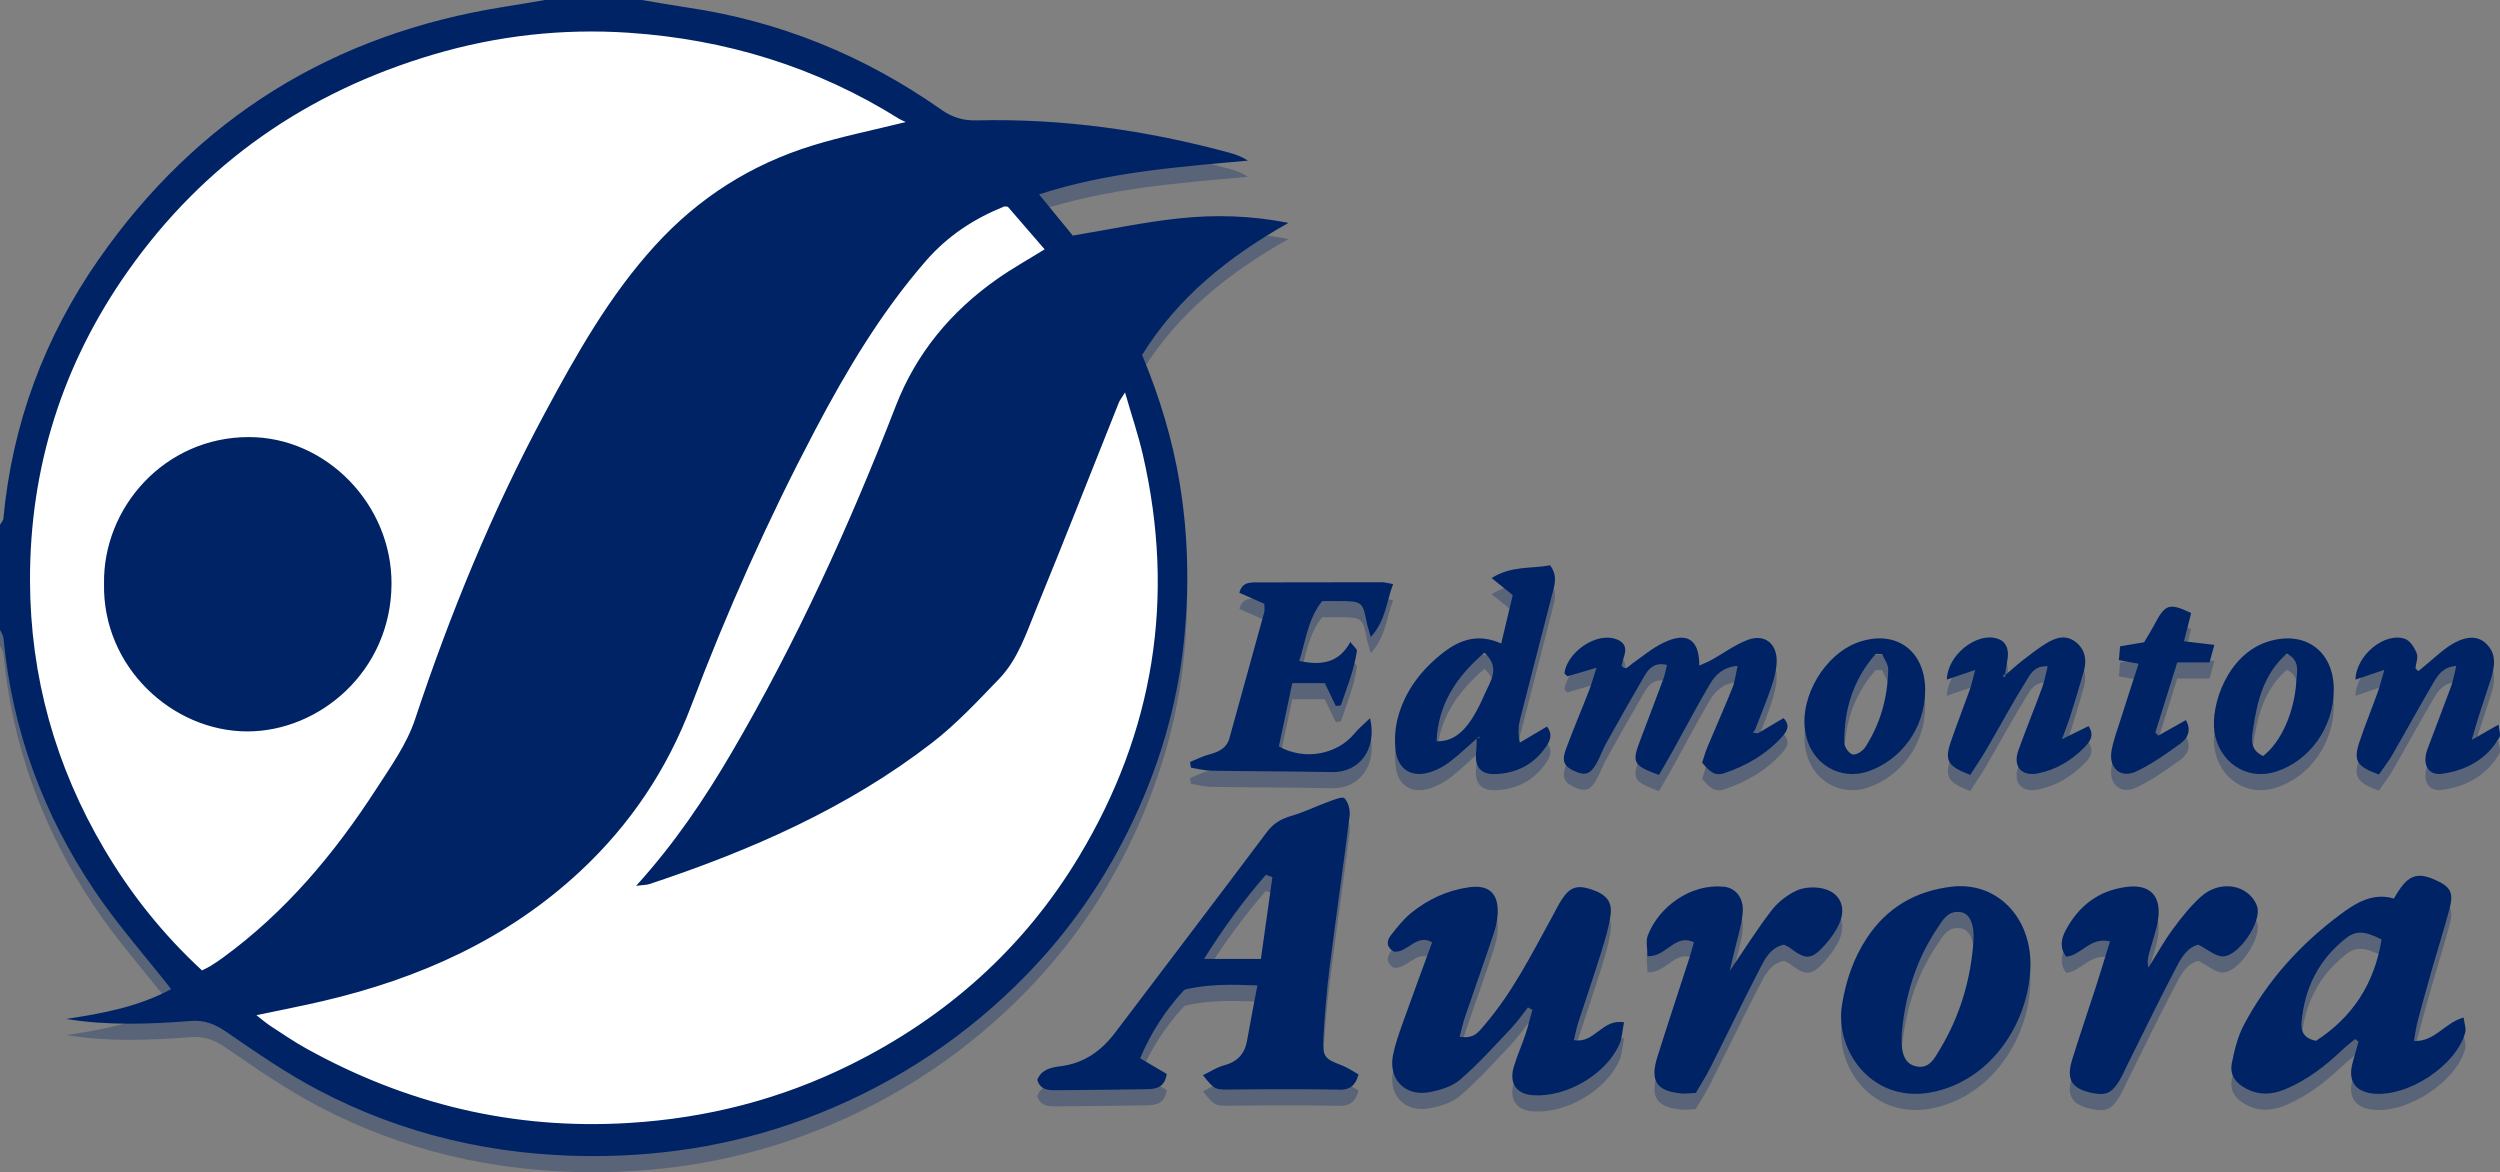 <?xml version="1.0" encoding="utf-8"?>
<!-- Generator: Adobe Illustrator 16.0.0, SVG Export Plug-In . SVG Version: 6.00 Build 0)  -->
<!DOCTYPE svg PUBLIC "-//W3C//DTD SVG 1.1//EN" "http://www.w3.org/Graphics/SVG/1.1/DTD/svg11.dtd">
<svg version="1.1" xmlns="http://www.w3.org/2000/svg" xmlns:xlink="http://www.w3.org/1999/xlink" x="0px" y="0px"
	 width="464.604px" height="217.852px" viewBox="0 0 464.604 217.852" enable-background="new 0 0 464.604 217.852"
	 xml:space="preserve">
<rect x="0" y="0" width="464.604" height="217.852" fill="#808080" stroke="none"/>
<g id="Layer_1" opacity="0.3">
	<g>
		<path fill="#002366" d="M448.602,196.458c0.264-1.404,0.414-2.6,0.719-3.755c0.859-3.246,1.76-6.479,2.684-9.708
			c1.061-3.708,2.236-7.385,3.225-11.112c0.795-2.995,0.189-4.071-2.572-5.317c-3.623-1.635-5.303-0.937-7.771,3.427
			c-3.947-1.163-7.09,0.8-10.15,3.099c-7.385,5.543-13.449,12.259-17.758,20.435c-1.133,2.15-1.727,4.647-2.209,7.058
			c-0.441,2.197,0.75,3.765,2.764,4.787c2.289,1.162,4.535,1.085,6.854,0.172c4.254-1.678,7.76-4.438,11.039-7.541
			c0.717-0.679,1.512-1.277,2.27-1.912c0.205,0.17,0.408,0.341,0.613,0.512c-0.357,1.271-0.709,2.544-1.072,3.815
			c-0.953,3.327,0.35,5.398,3.652,5.804c6.457,0.794,15.602-5.163,17.256-11.342c0.209-0.782-0.174-1.723-0.307-2.771
			C454.266,193.07,452.538,196.632,448.602,196.458z M430.411,196.422c-2.236-0.432-2.83-1.737-2.693-3.368
			c0.531-6.37,3.176-11.698,8.232-15.667c1.936-1.519,3.49-1.372,6.646,0.201C441.254,185.892,437.124,192.099,430.411,196.422z"/>
		<path fill="#002366" d="M347.114,146.375c6.18-2.102,10.631-8.03,10.662-15.068c0.035-7.453-5.531-11.424-12.504-8.922
			c-6.092,2.188-10.762,9.959-9.814,16.389C336.395,145.146,342.129,148.071,347.114,146.375z M348.598,124.52
			c0.395,0.009,0.789,0.018,1.184,0.026c0.395,0.961,1.145,1.929,1.127,2.882c-0.096,5.184-1.441,10.066-4.273,14.44
			c-0.455,0.703-1.635,1.474-2.309,1.343c-0.662-0.128-1.563-1.362-1.574-2.122C342.657,134.818,344.45,129.204,348.598,124.52z"/>
		<path fill="#002366" d="M372.627,128.475c-0.01-0.015-0.021-0.03-0.031-0.045c-0.006,0.029-0.01,0.054-0.014,0.084
			C372.598,128.5,372.612,128.488,372.627,128.475z"/>
		<path fill="#002366" d="M464.34,137.66c-1.746,0.995-2.988,1.702-4.994,2.844c0.602-2.024,0.955-3.292,1.357-4.545
			c0.719-2.251,1.48-4.489,2.199-6.74c0.791-2.478,1.127-4.954-1.152-6.853c-1.754-1.461-4.307-1.006-7.207,1.12
			c-1.105,0.811-2.121,1.744-3.176,2.623c-0.643,0.533-1.279,1.069-1.92,1.604c-0.193-0.153-0.387-0.306-0.582-0.458
			c0.115-0.953,0.566-2.033,0.264-2.826c-0.396-1.043-1.209-2.346-2.15-2.689c-3.693-1.35-9.104,2.942-9.238,7.567
			c1.664-0.565,3.174-1.08,5.371-1.827c-0.535,1.831-0.813,2.997-1.215,4.118c-1.102,3.053-2.326,6.061-3.367,9.133
			c-1.229,3.621-0.635,4.67,3.566,6.207c0.818-1.194,1.793-2.437,2.574-3.791c2.557-4.423,4.99-8.917,7.588-13.316
			c0.816-1.383,1.758-2.885,4.223-3.083c-0.385,1.548-0.574,2.751-0.984,3.874c-1.416,3.87-2.934,7.701-4.361,11.566
			c-1.057,2.861,0.086,4.983,2.727,4.608c4.479-0.637,8.287-2.682,10.631-6.764C464.784,139.524,464.422,138.644,464.34,137.66z"/>
		<path fill="#002366" d="M311.12,142.107c2.223-4.007,4.336-8.08,6.68-12.016c0.982-1.652,2.383-3.104,5.123-3.351
			c-0.361,1.575-0.496,2.907-0.973,4.102c-1.48,3.692-3.107,7.325-4.641,10.997c-0.414,0.994-0.695,2.042-0.979,2.893
			c1.242,1.508,2.297,2.567,4.047,1.981c4.207-1.408,7.955-3.577,10.92-6.92c0.801-0.904,1.455-2.048,0.146-3.333
			c-1.654,0.979-3.221,1.904-4.785,2.831c-0.307-0.045-0.611-0.092-0.918-0.138c0.139-0.171,0.277-0.344,0.416-0.515
			c1.021-2.652,2.123-5.278,3.033-7.968c0.512-1.51,0.951-3.121,0.994-4.698c0.088-3.361-2.234-5.226-5.338-4.071
			c-2.389,0.889-4.51,2.49-6.77,3.738c-0.729,0.402-1.514,0.703-2.275,1.045c0.006-4.854-2.262-6.378-6.693-4.223
			c-2.078,1.009-3.9,2.55-5.807,3.894c-0.646,0.455-1.168,1.341-1.955,0.362c-0.001,0.001-0.005,0.013-0.009,0.023
			c-0.002,0.006-0.004,0.011-0.007,0.02c-0.029-0.052-0.059-0.104-0.084-0.157c0.035,0.048,0.066,0.072,0.1,0.113v0
			c0.006-0.02,0.014-0.041,0.02-0.061c0.16-0.602,0.295-1.211,0.486-1.803c0.621-1.923-0.4-2.851-2.066-3.235
			c-3.592-0.827-8.516,2.706-9.047,6.452c-0.02,0.149,0.309,0.348,0.561,0.612c1.551-0.456,3.141-0.923,5.396-1.586
			c-0.607,1.873-0.955,3.142-1.43,4.361c-1.398,3.598-2.92,7.15-4.252,10.773c-0.838,2.28-0.342,3.226,1.725,4.133
			c1.863,0.82,2.822,0.51,3.955-1.478c0.676-1.188,1.107-2.514,1.773-3.708c2.359-4.23,4.738-8.448,7.18-12.631
			c0.83-1.422,1.965-2.513,4.146-1.97c-0.232,0.923-0.359,1.748-0.643,2.513c-1.428,3.854-2.889,7.696-4.352,11.537
			c-1.557,4.086-1.301,4.637,3.504,6.394C309.209,145.443,310.188,143.788,311.12,142.107z"/>
		<path fill="#002366" d="M362.674,167.786c-6.639,0.791-12.008,3.862-15.748,9.558c-2.504,3.813-3.9,7.962-4.619,12.478
			c-1.355,8.525,5.816,18.681,17.33,16.031c11.018-2.536,17.576-13.468,17.705-23.545
			C377.407,173.277,370.961,166.798,362.674,167.786z M366.747,177.922c-0.502,7.213-2.543,14.001-6.295,20.193
			c-0.973,1.604-1.973,3.713-4.588,2.995c-1.791-0.492-2.553-2.189-2.461-5.313c0.006-0.125,0.002-0.25,0.002-0.51
			c0.592-6.949,2.521-13.602,6.486-19.558c1.074-1.614,2.07-3.64,4.559-3.204C366.075,172.811,366.965,174.793,366.747,177.922z"/>
		<path fill="#002366" d="M411.542,139.048c0.799,5.377,5.799,9.19,11.518,7.326c6.1-1.988,10.615-8.087,10.656-15.15
			c0.043-7.287-5.414-11.176-12.307-8.965C414.014,124.63,410.78,133.922,411.542,139.048z M418.696,138.601
			c0.773-5.275,1.984-10.375,6.295-14.134c2.51,1.305,1.867,3.315,1.766,5.069c-0.33,5.742-2.809,11.375-6.178,13.965
			C418.153,142.389,418.428,140.432,418.696,138.601z"/>
		<path fill="#002366" d="M397.012,146.362c2.881-1.354,5.537-3.25,8.135-5.125c1.318-0.953,2.203-2.408,1.088-4.416
			c-1.729,0.973-3.426,1.927-5.123,2.883c-0.188-0.189-0.375-0.378-0.563-0.567c1.35-4.315,2.699-8.63,4.078-13.035
			c1.113,0,1.979,0,2.842,0c0.977,0,1.953,0,3.148,0c0.279-1.015,0.525-1.899,0.9-3.261c-2.242-0.264-3.893-0.458-5.639-0.664
			c0.494-1.951,0.916-3.616,1.33-5.249c-4.063-1.932-4.822-1.674-6.795,2.081c-0.627,1.192-1.352,2.333-1.941,3.345
			c-1.639,0.28-2.967,0.506-4.473,0.764c-0.078,0.908-0.146,1.701-0.223,2.566c1.301,0.236,2.369,0.43,3.658,0.664
			c-1.152,3.567-2.268,6.975-3.348,10.395c-0.6,1.893-1.309,3.773-1.668,5.715C391.817,145.719,394.071,147.745,397.012,146.362z"/>
		<path fill="#002366" d="M419.528,171.679c-0.186-0.793-0.699-1.602-1.275-2.196c-2.275-2.341-6.283-2.44-9.164,0.104
			c-2.031,1.796-3.748,4.002-5.363,6.203c-1.639,2.232-2.98,4.682-4.451,7.037c-0.273-0.988-0.107-1.816,0.109-2.631
			c0.572-2.165,1.41-4.293,1.701-6.494c0.574-4.307-1.631-6.424-5.881-5.879c-5.234,0.671-8.953,3.566-11.361,8.152
			c-0.807,1.54-1.096,3.243,0.152,4.824c2.906-0.331,4.422-3.713,8.131-2.857c-0.926,2.992-1.742,5.719-2.615,8.427
			c-1.453,4.503-3.002,8.978-4.4,13.498c-1.166,3.773-0.148,5.42,3.621,6.24c2.602,0.565,3.752,0.058,5.211-2.402
			c0.506-0.854,0.893-1.78,1.338-2.672c2.943-5.905,5.82-11.844,8.867-17.696c1.059-2.036,2.164-4.239,4.391-4.771
			c1.76,0.887,3.148,2.159,4.547,2.17C415.965,180.76,420.194,174.563,419.528,171.679z"/>
		<path fill="#002366" d="M292.495,196.285c0.295-1.197,0.492-2.261,0.822-3.283c1.414-4.381,2.916-8.734,4.285-13.129
			c0.699-2.254,1.402-4.546,1.713-6.873c0.34-2.532-0.875-3.838-3.736-4.766c-2.396-0.776-3.75-0.387-5.176,1.691
			c-0.771,1.126-1.354,2.382-2.016,3.582c-3.791,6.879-7.303,13.931-12.476,19.946c-1.04,1.209-1.907,2.699-4.645,2.208
			c0.379-1.415,0.621-2.581,1.003-3.7c1.731-5.075,3.535-10.125,5.237-15.209c0.43-1.283,0.775-2.651,0.83-3.994
			c0.149-3.724-1.626-5.375-5.297-4.872c-4.035,0.554-7.662,2.234-10.803,4.79c-1.429,1.162-2.604,2.667-3.751,4.13
			c-0.909,1.161-0.774,2.31,0.582,3.059c2.561,0.218,4.167-3.417,7.084-1.747c-1.858,5.087-3.676,9.972-5.422,14.882
			c-0.709,1.994-1.438,4.008-1.851,6.075c-0.889,4.449,2.206,7.716,6.68,6.909c2.025-0.366,4.292-1.037,5.792-2.33
			c3.372-2.909,6.368-6.26,9.445-9.499c1.153-1.214,2.107-2.617,3.153-3.934c0.279,0.146,0.56,0.293,0.84,0.439
			c-0.421,1.507-0.781,3.035-1.276,4.517c-0.672,2.011-1.536,3.959-2.158,5.983c-0.974,3.165,0.452,5.198,3.643,5.39
			c6.118,0.367,13.342-3.808,15.905-9.358c0.566-1.228,0.602-2.702,0.91-4.202C297.735,192.265,296.323,197.033,292.495,196.285z"/>
		<path fill="#002366" d="M338.526,168.074c-1.502-0.288-3.346-0.188-4.695,0.453c-1.73,0.823-3.422,2.133-4.592,3.648
			c-2.617,3.392-4.9,7.04-7.789,11.271c0.396-1.674,0.621-2.586,0.83-3.501c0.555-2.418,1.354-4.813,1.586-7.262
			c0.26-2.747-1.254-4.684-3.537-4.903c-6.045-0.581-12.014,3.625-14.1,9.071c-0.404,1.053-0.059,2.393-0.059,3.857
			c3.57,0.145,5.107-4.298,8.633-2.597c-0.297,1.034-0.543,1.998-0.848,2.942c-1.988,6.151-4.041,12.283-5.971,18.452
			c-1.391,4.446-0.047,6.334,4.607,6.711c0.736,0.06,1.484-0.058,2.561-0.107c0.873-1.504,1.879-3.058,2.709-4.702
			c3.023-5.997,5.93-12.055,9.008-18.023c1.051-2.04,2.08-4.291,4.678-4.833c0.445,0.239,0.805,0.375,1.096,0.598
			c2.971,2.27,3.998,2.251,6.498-0.536c1.064-1.188,2.041-2.551,2.688-4C343.223,171.495,341.862,168.714,338.526,168.074z"/>
		<path fill="#002366" d="M251.708,139.32c-3.18,3.904-9.314,5.084-14.043,2.386c0.798-3.748,1.619-7.607,2.5-11.749
			c2.244,0,4.28,0,6.039,0c0.768,1.593,1.405,2.915,2.042,4.236c0.312-0.033,0.623-0.066,0.935-0.099
			c1.135-3.334,2.477-6.602,2.988-10.138c0.046-0.315-0.507-0.717-1.215-1.649c-2.217,4.066-5.593,4.347-9.5,3.522
			c1.241-3.781,1.577-7.798,4.273-11.129c1.156,0,2.273-0.009,3.39,0.001c3.986,0.039,4.162,0.196,4.885,4.026
			c0.127,0.672,0.372,1.323,0.754,2.646c2.825-3.124,2.873-6.559,4.144-9.824c-1.096-0.192-1.565-0.347-2.036-0.347
			c-7.849-0.002-15.696,0.009-23.545,0.033c-1.262,0.003-2.519,0.09-2.99,1.929c1.509,0.665,3.036,1.336,4.634,2.04
			c0,0.622,0.107,1.138-0.017,1.592c-2.138,7.8-4.298,15.593-6.466,23.385c-0.544,1.958-2.112,2.591-3.885,3.066
			c-1.184,0.318-2.296,0.903-3.44,1.368c0.058,0.35,0.115,0.7,0.172,1.05c1.259,0.197,2.515,0.546,3.775,0.566
			c7.486,0.121,14.976,0.108,22.462,0.257c5.03,0.101,8.408-4.196,7.053-10.017C253.476,137.577,252.487,138.363,251.708,139.32z"/>
		<path fill="#002366" d="M220.065,121.743c0.957-9.632,0.762-19.186-0.793-28.73c-1.348-8.278-3.766-16.244-7.018-24.042
			c6.608-10.687,15.996-18.233,27.194-24.551c-7.172-1.407-13.812-1.534-20.387-0.832c-6.505,0.694-12.936,2.066-19.697,3.191
			c-1.838-2.247-3.935-4.813-6.261-7.657c12.823-4.158,25.813-5.088,38.82-6.271c-1.163-0.755-2.313-1.163-3.486-1.481
			c-15.369-4.17-30.997-6.384-46.942-6.001c-2.488,0.06-4.49-0.53-6.567-1.99c-14.277-10.038-30.035-16.473-47.345-19.008
			c-2.78-0.408-5.545-0.912-8.318-1.372c-6,0-12.001,0-18.002,0c-2.52,0.423-5.037,0.869-7.561,1.267
			C61.935,9.283,36.66,24.887,18.307,51.253C8.277,65.661,2.266,81.761,0.633,99.367c-0.037,0.398-0.414,0.765-0.633,1.147
			c0,6.501,0,13.001,0,19.503c0.226,0.528,0.604,1.042,0.654,1.587c1.598,17.097,7.388,32.74,16.916,46.911
			c4.28,6.366,9.418,12.154,14.242,18.3c-5.898,3.207-12.656,4.542-19.515,5.544c7.758,1.278,15.492,0.968,23.219,0.38
			c2.501-0.19,4.438,0.574,6.523,2.011c5.536,3.813,11.109,7.664,17.042,10.792c15.816,8.339,32.808,12.238,50.686,12.309
			c14.622,0.057,28.759-2.445,42.36-7.883c14.802-5.917,27.78-14.588,38.854-26.021c7.603-7.846,13.827-16.72,18.682-26.537
			C215.238,146.132,218.816,134.306,220.065,121.743z"/>
		<path fill="#002366" d="M265.85,146.484c1.27-0.41,2.518-1.085,3.58-1.896c1.745-1.333,3.337-2.864,4.989-4.316
			c0.001-0.058,0-0.116,0.002-0.173c0.06,0.012,0.119,0.023,0.179,0.034c0.12-0.083,0.239-0.167,0.359-0.25
			c-0.008,0.104-0.016,0.209-0.023,0.314c-0.112-0.021-0.225-0.043-0.336-0.064c-0.037,0.026-0.074,0.051-0.111,0.077
			c-0.023,0.021-0.046,0.042-0.069,0.062c-0.017,0.777,0.006,1.559-0.084,2.327c-0.338,2.881,0.809,4.382,3.659,4.256
			c3.652-0.16,6.786-1.645,8.993-4.632c0.836-1.13,1.809-2.47,0.506-4.201c-1.696,1.003-3.374,1.996-5.052,2.989
			c-0.382-1.885-0.236-3.216,0.091-4.503c1.964-7.717,3.985-15.419,5.948-23.137c0.42-1.65,1.049-3.363-0.408-5.315
			c-3.389,0.654-7.131,0.024-10.872,2.371c1.563,1.259,2.676,2.157,3.933,3.17c-0.694,2.914-1.374,5.764-2.146,8.998
			c-4.123-1.88-7.561-0.79-10.677,1.613c-4.048,3.121-7.117,7.037-8.489,12.001c-0.549,1.987-0.701,4.213-0.452,6.26
			C259.807,146.073,262.411,147.595,265.85,146.484z M275.869,124.295c3.098,2.865,1.046,5.377,0.062,7.658
			c-2.782,6.448-5.333,8.893-8.96,8.801C267.264,133.803,270.711,128.737,275.869,124.295z"/>
		<path fill="#002366" d="M245.949,195.834c0.24-4.478,0.639-8.957,1.196-13.407c1.164-9.283,2.521-18.542,3.672-27.826
			c0.133-1.067-0.25-2.514-0.955-3.244c-0.376-0.39-1.985,0.28-2.977,0.64c-2.315,0.841-4.546,1.952-6.902,2.633
			c-1.887,0.544-3.317,1.372-4.524,2.979c-9.361,12.467-18.806,24.871-28.218,37.3c-2.594,3.426-5.814,5.717-10.225,6.252
			c-1.668,0.202-3.491,0.602-4.245,2.513c0.49,1.724,1.816,1.951,3.259,1.938c5.732-0.053,11.466-0.098,17.199-0.194
			c1.681-0.028,3.247-0.373,3.6-2.842c-1.495-0.877-3.029-1.778-4.941-2.901c1.998-4.768,4.689-8.864,8.045-12.553
			c0.221-0.242,0.668-0.313,1.026-0.389c4.035-0.846,8.089-0.781,12.717-0.599c-0.704,3.736-1.345,7-1.924,10.274
			c-0.44,2.483-1.823,3.931-4.289,4.583c-1.327,0.351-2.529,1.167-3.9,1.827c2.193,2.743,2.236,2.706,5.31,2.66
			c4.482-0.065,8.966-0.054,13.449-0.051c2.248,0,4.495,0.057,6.743,0.079c1.697,0.017,2.855-0.705,3.406-2.832
			c-0.961-0.535-1.938-1.238-3.023-1.654C246.158,199.76,245.755,199.454,245.949,195.834z M234.327,181.206
			c-3.662,0-6.799,0-10.57,0c3.604-5.718,7.321-10.836,11.488-15.625c0.407,0.141,0.814,0.28,1.222,0.421
			C235.769,170.97,235.068,175.938,234.327,181.206z"/>
		<path fill="#002366" d="M388.145,137.942c-1.443,0.708-2.898,1.421-4.953,2.428c0.676-1.841,1.137-2.954,1.496-4.1
			c0.891-2.847,1.779-5.695,2.586-8.567c0.58-2.072,0.234-4.019-1.527-5.397c-1.877-1.47-3.813-0.777-5.57,0.314
			c-1.473,0.914-2.844,1.995-4.223,3.051c-0.922,0.705-1.781,1.493-3.326,2.803c0.033,0.047,0.066,0.093,0.1,0.14
			c-0.092,0.083-0.184,0.168-0.273,0.252c-0.072-0.101-0.209-0.209-0.197-0.302c0.01-0.093,0.164-0.17,0.256-0.254
			c0.027,0.04,0.057,0.079,0.084,0.119c0,0,0,0,0,0c0.279-1.714,0.453-2.519,0.531-3.328c0.158-1.655-0.389-2.985-2.088-3.47
			c-3.801-1.084-9.15,3.145-9.234,7.665c1.602-0.546,3.07-1.047,5.262-1.795c-0.443,1.642-0.658,2.706-1.018,3.718
			c-1.129,3.172-2.363,6.307-3.463,9.489c-1.258,3.635-0.697,4.674,3.568,6.299c0.98-1.538,2.084-3.146,3.064-4.827
			c2.447-4.199,4.74-8.493,7.313-12.613c0.744-1.191,1.518-2.908,4.012-2.739c-0.385,1.489-0.607,2.807-1.061,4.042
			c-1.42,3.863-2.979,7.676-4.377,11.547c-1.102,3.052,0.586,4.954,3.748,4.292c3.266-0.684,6.043-2.348,8.371-4.679
			C388.243,141.014,389.374,139.791,388.145,137.942z"/>
	</g>
</g>
<g id="Layer_1_copy">
	<path fill="#FFFFFF" d="M110.747,210.702c-58.984,0-106.97-46.351-106.97-103.323c0-56.973,47.986-103.324,106.97-103.324
		c58.983,0,106.97,46.351,106.97,103.324C217.716,164.351,169.73,210.702,110.747,210.702z"/>
	<path fill="#002366" d="M341.829,171.615c-0.646,1.448-1.623,2.812-2.688,4c-2.5,2.787-3.527,2.806-6.498,0.536
		c-0.291-0.223-0.65-0.358-1.096-0.598c-2.598,0.542-3.627,2.793-4.678,4.833c-3.078,5.968-5.984,12.026-9.008,18.023
		c-0.83,1.644-1.836,3.198-2.709,4.702c-1.076,0.05-1.824,0.167-2.561,0.107c-4.654-0.377-5.998-2.266-4.607-6.711
		c1.93-6.169,3.982-12.301,5.971-18.452c0.305-0.944,0.551-1.908,0.848-2.942c-3.525-1.701-5.063,2.742-8.633,2.597
		c0-1.465-0.346-2.805,0.059-3.857c2.086-5.446,8.055-9.652,14.1-9.071c2.283,0.22,3.797,2.156,3.537,4.903
		c-0.232,2.449-1.031,4.844-1.586,7.262c-0.209,0.915-0.434,1.827-0.83,3.501c2.889-4.232,5.172-7.88,7.789-11.271
		c1.17-1.516,2.861-2.825,4.592-3.648c1.35-0.641,3.193-0.741,4.695-0.453C341.862,165.714,343.223,168.495,341.829,171.615z
		 M259.368,139.469c-0.249-2.047-0.097-4.273,0.452-6.26c1.372-4.964,4.441-8.88,8.489-12.001c3.116-2.403,6.554-3.494,10.677-1.613
		c0.771-3.234,1.451-6.084,2.146-8.998c-1.257-1.014-2.37-1.911-3.933-3.17c3.74-2.347,7.482-1.717,10.872-2.371
		c1.457,1.952,0.828,3.665,0.408,5.315c-1.962,7.718-3.984,15.42-5.948,23.137c-0.327,1.287-0.473,2.618-0.091,4.503
		c1.679-0.993,3.356-1.986,5.052-2.989c1.303,1.731,0.33,3.071-0.506,4.201c-2.207,2.987-5.34,4.472-8.993,4.632
		c-2.851,0.126-3.997-1.375-3.659-4.256c0.09-0.768,0.067-1.55,0.084-2.327c0.023-0.021,0.046-0.042,0.069-0.062
		c0.037-0.026,0.074-0.051,0.111-0.077c0.111,0.021,0.224,0.042,0.336,0.064c0.008-0.104,0.016-0.209,0.023-0.314
		c-0.12,0.083-0.239,0.167-0.359,0.25c-0.06-0.011-0.119-0.022-0.179-0.034c-0.002,0.058-0.001,0.116-0.002,0.173
		c-1.652,1.452-3.244,2.983-4.989,4.316c-1.063,0.81-2.311,1.485-3.58,1.896C262.411,144.595,259.807,143.073,259.368,139.469z
		 M266.971,137.754c3.627,0.091,6.178-2.353,8.96-8.801c0.984-2.281,3.036-4.793-0.062-7.658
		C270.711,125.737,267.264,130.803,266.971,137.754z M457.836,189.106c0.133,1.048,0.516,1.989,0.307,2.771
		c-1.654,6.18-10.799,12.136-17.256,11.342c-3.303-0.406-4.605-2.478-3.652-5.804c0.363-1.271,0.715-2.543,1.072-3.815
		c-0.205-0.171-0.408-0.342-0.613-0.512c-0.758,0.635-1.553,1.233-2.27,1.912c-3.279,3.104-6.785,5.863-11.039,7.541
		c-2.318,0.913-4.564,0.99-6.854-0.172c-2.014-1.022-3.205-2.59-2.764-4.787c0.482-2.41,1.076-4.908,2.209-7.058
		c4.309-8.175,10.373-14.891,17.758-20.435c3.061-2.299,6.203-4.262,10.15-3.099c2.469-4.364,4.148-5.062,7.771-3.427
		c2.762,1.246,3.367,2.323,2.572,5.317c-0.988,3.727-2.164,7.404-3.225,11.112c-0.924,3.229-1.824,6.462-2.684,9.708
		c-0.305,1.155-0.455,2.351-0.719,3.755C452.538,193.632,454.266,190.07,457.836,189.106z M442.596,174.588
		c-3.156-1.573-4.711-1.719-6.646-0.201c-5.057,3.968-7.701,9.296-8.232,15.667c-0.137,1.631,0.457,2.936,2.693,3.368
		C437.124,189.099,441.254,182.892,442.596,174.588z M311.12,139.107c2.223-4.007,4.336-8.08,6.68-12.016
		c0.982-1.652,2.383-3.104,5.123-3.351c-0.361,1.575-0.496,2.907-0.973,4.102c-1.48,3.692-3.107,7.325-4.641,10.997
		c-0.414,0.994-0.695,2.042-0.979,2.893c1.242,1.508,2.297,2.567,4.047,1.981c4.207-1.408,7.955-3.577,10.92-6.92
		c0.801-0.904,1.455-2.048,0.146-3.333c-1.654,0.979-3.221,1.904-4.785,2.831c-0.307-0.045-0.611-0.092-0.918-0.138
		c0.139-0.171,0.277-0.344,0.416-0.515c1.021-2.652,2.123-5.278,3.033-7.968c0.512-1.51,0.951-3.121,0.994-4.698
		c0.088-3.361-2.234-5.226-5.338-4.071c-2.389,0.889-4.51,2.49-6.77,3.738c-0.729,0.402-1.514,0.703-2.275,1.045
		c0.006-4.854-2.262-6.378-6.693-4.223c-2.078,1.009-3.9,2.55-5.807,3.894c-0.646,0.455-1.168,1.341-1.955,0.362
		c-0.001,0.001-0.005,0.013-0.009,0.023c-0.002,0.006-0.004,0.011-0.007,0.02c-0.029-0.052-0.059-0.104-0.084-0.157
		c0.035,0.048,0.066,0.072,0.1,0.113v0c0.006-0.02,0.014-0.041,0.02-0.061c0.16-0.602,0.295-1.211,0.486-1.803
		c0.621-1.923-0.4-2.851-2.066-3.235c-3.592-0.827-8.516,2.706-9.047,6.452c-0.02,0.149,0.309,0.348,0.561,0.612
		c1.551-0.456,3.141-0.923,5.396-1.586c-0.607,1.873-0.955,3.142-1.43,4.361c-1.398,3.598-2.92,7.15-4.252,10.773
		c-0.838,2.28-0.342,3.226,1.725,4.133c1.863,0.82,2.822,0.51,3.955-1.478c0.676-1.188,1.107-2.514,1.773-3.708
		c2.359-4.23,4.738-8.448,7.18-12.631c0.83-1.422,1.965-2.513,4.146-1.97c-0.232,0.923-0.359,1.748-0.643,2.513
		c-1.428,3.854-2.889,7.696-4.352,11.537c-1.557,4.086-1.301,4.637,3.504,6.394C309.209,142.443,310.188,140.788,311.12,139.107z
		 M72.76,108.507c0.073-14.696-12.068-27.292-26.539-27.281c-15.627,0.013-27.122,13.092-26.887,27.257
		c-0.312,15.431,12.68,27.458,26.673,27.445C59.378,135.916,72.679,124.752,72.76,108.507z M209.662,154.41
		c-4.854,9.817-11.079,18.691-18.682,26.537c-11.075,11.432-24.053,20.104-38.854,26.021c-13.601,5.438-27.738,7.939-42.36,7.883
		c-17.878-0.07-34.869-3.97-50.686-12.309c-5.933-3.128-11.506-6.979-17.042-10.792c-2.085-1.437-4.022-2.201-6.523-2.011
		c-7.727,0.587-15.461,0.898-23.219-0.38c6.859-1.002,13.617-2.337,19.515-5.544c-4.824-6.146-9.962-11.934-14.242-18.3
		c-9.528-14.171-15.318-29.813-16.916-46.911c-0.051-0.545-0.429-1.06-0.654-1.587c0-6.501,0-13.002,0-19.503
		c0.219-0.382,0.596-0.749,0.633-1.147c1.633-17.605,7.645-33.706,17.674-48.114C36.66,21.887,61.935,6.283,93.703,1.267
		c2.524-0.398,5.041-0.844,7.561-1.267c6.001,0,12.002,0,18.002,0c2.772,0.46,5.538,0.964,8.318,1.372
		c17.31,2.535,33.068,8.97,47.345,19.008c2.077,1.46,4.079,2.05,6.567,1.99c15.945-0.383,31.573,1.831,46.942,6.001
		c1.174,0.318,2.323,0.726,3.486,1.481c-13.008,1.182-25.997,2.113-38.82,6.271c2.326,2.844,4.423,5.41,6.261,7.657
		c6.762-1.125,13.192-2.497,19.697-3.191c6.575-0.702,13.215-0.575,20.387,0.832c-11.198,6.317-20.586,13.864-27.194,24.551
		c3.252,7.798,5.67,15.764,7.018,24.042c1.555,9.544,1.75,19.098,0.793,28.73C218.816,131.306,215.238,143.132,209.662,154.41z
		 M69.903,146.658c2.689-4.156,5.693-8.351,7.227-12.969c6.519-19.635,14.333-38.698,24.12-56.912
		c5.891-10.963,11.992-21.813,20.48-31.138c8.109-8.908,17.86-15.082,29.276-18.601c5.508-1.698,11.189-2.834,17.333-4.36
		c-0.523-0.244-0.888-0.369-1.208-0.569c-15.394-9.659-32.268-14.818-50.306-16.024c-12.276-0.82-24.432,0.537-36.247,4.033
		C57.075,17.074,37.926,30.294,23.75,50.416C11.609,67.65,5.517,86.913,5.577,107.944c0.051,17.797,4.721,34.475,13.799,49.847
		c4.911,8.316,10.859,15.802,18.17,22.558c0.758-0.395,1.211-0.594,1.625-0.856c0.737-0.466,1.467-0.947,2.173-1.459
		C53.022,169.542,62.124,158.678,69.903,146.658z M200.543,159.144c13.955-23.211,17.944-48.157,11.854-74.608
		c-0.853-3.702-2.082-7.317-3.32-11.606c-0.667,1.086-0.98,1.463-1.153,1.896c-5.093,12.737-10.091,25.514-15.296,38.206
		c-1.885,4.595-3.434,9.488-6.976,13.16c-3.973,4.118-7.921,8.363-12.428,11.845c-15.748,12.167-33.731,20.019-52.489,26.246
		c-0.579,0.193-1.229,0.173-2.513,0.338c7.205-7.947,12.747-16.217,17.786-24.83c12.026-20.556,21.861-42.157,30.461-64.333
		c3.82-9.85,10.265-17.566,18.814-23.589c2.805-1.977,5.821-3.653,8.854-5.537c-2.443-2.826-4.72-5.459-6.845-7.918
		c-0.457-0.024-0.6-0.074-0.703-0.032c-5.605,2.275-10.456,5.431-14.529,10.113c-8.329,9.576-14.738,20.345-20.603,31.48
		c-8.723,16.563-16.359,33.632-22.978,51.135c-4.501,11.906-11.37,22.148-20.633,30.787c-13.576,12.66-29.91,19.947-47.781,24.13
		c-4.024,0.943-8.086,1.724-12.414,2.638c1.029,0.795,1.771,1.452,2.592,1.987c2.191,1.428,4.355,2.916,6.64,4.184
		c18.633,10.347,38.504,15.152,59.895,13.861c14.525-0.877,28.268-4.387,41.256-10.821
		C175.883,189.035,190.271,176.23,200.543,159.144z M292.495,193.285c0.295-1.197,0.492-2.261,0.822-3.283
		c1.414-4.381,2.916-8.734,4.285-13.129c0.699-2.254,1.402-4.546,1.713-6.873c0.34-2.532-0.875-3.838-3.736-4.766
		c-2.396-0.776-3.75-0.387-5.176,1.691c-0.771,1.126-1.354,2.382-2.016,3.582c-3.791,6.879-7.303,13.931-12.476,19.946
		c-1.04,1.209-1.907,2.699-4.645,2.208c0.379-1.415,0.621-2.581,1.003-3.7c1.731-5.075,3.535-10.125,5.237-15.209
		c0.43-1.283,0.775-2.651,0.83-3.994c0.149-3.724-1.626-5.375-5.297-4.872c-4.035,0.554-7.662,2.234-10.803,4.79
		c-1.429,1.162-2.604,2.667-3.751,4.13c-0.909,1.161-0.774,2.31,0.582,3.059c2.561,0.218,4.167-3.417,7.084-1.747
		c-1.858,5.087-3.676,9.972-5.422,14.882c-0.709,1.994-1.438,4.008-1.851,6.075c-0.889,4.449,2.206,7.716,6.68,6.909
		c2.025-0.366,4.292-1.037,5.792-2.33c3.372-2.909,6.368-6.26,9.445-9.499c1.153-1.214,2.107-2.617,3.153-3.934
		c0.279,0.146,0.56,0.293,0.84,0.439c-0.421,1.507-0.781,3.035-1.276,4.517c-0.672,2.011-1.536,3.959-2.158,5.983
		c-0.974,3.165,0.452,5.198,3.643,5.39c6.118,0.367,13.342-3.808,15.905-9.358c0.566-1.228,0.602-2.702,0.91-4.202
		C297.735,189.265,296.323,194.033,292.495,193.285z M251.708,136.32c-3.18,3.904-9.314,5.084-14.043,2.386
		c0.798-3.748,1.619-7.607,2.5-11.749c2.244,0,4.28,0,6.039,0c0.768,1.593,1.405,2.915,2.042,4.236
		c0.312-0.033,0.623-0.066,0.935-0.099c1.135-3.334,2.477-6.602,2.988-10.138c0.046-0.315-0.507-0.717-1.215-1.649
		c-2.217,4.066-5.593,4.347-9.5,3.522c1.241-3.781,1.577-7.798,4.273-11.129c1.156,0,2.273-0.009,3.39,0.001
		c3.986,0.039,4.162,0.196,4.885,4.026c0.127,0.672,0.372,1.323,0.754,2.646c2.825-3.124,2.873-6.559,4.144-9.824
		c-1.096-0.192-1.565-0.347-2.036-0.347c-7.849-0.002-15.696,0.009-23.545,0.033c-1.262,0.003-2.519,0.09-2.99,1.929
		c1.509,0.665,3.036,1.336,4.634,2.04c0,0.622,0.107,1.138-0.017,1.592c-2.138,7.8-4.298,15.593-6.466,23.385
		c-0.544,1.958-2.112,2.591-3.885,3.066c-1.184,0.318-2.296,0.903-3.44,1.368c0.058,0.35,0.115,0.7,0.172,1.05
		c1.259,0.197,2.515,0.546,3.775,0.566c7.486,0.121,14.976,0.108,22.462,0.257c5.03,0.101,8.408-4.196,7.053-10.017
		C253.476,134.577,252.487,135.363,251.708,136.32z M464.34,134.66c-1.746,0.995-2.988,1.702-4.994,2.844
		c0.602-2.024,0.955-3.292,1.357-4.545c0.719-2.251,1.48-4.489,2.199-6.74c0.791-2.478,1.127-4.954-1.152-6.853
		c-1.754-1.461-4.307-1.006-7.207,1.12c-1.105,0.811-2.121,1.744-3.176,2.623c-0.643,0.533-1.279,1.069-1.92,1.604
		c-0.193-0.153-0.387-0.306-0.582-0.458c0.115-0.953,0.566-2.033,0.264-2.826c-0.396-1.043-1.209-2.346-2.15-2.689
		c-3.693-1.35-9.104,2.942-9.238,7.567c1.664-0.565,3.174-1.08,5.371-1.827c-0.535,1.831-0.813,2.997-1.215,4.118
		c-1.102,3.053-2.326,6.061-3.367,9.133c-1.229,3.621-0.635,4.67,3.566,6.207c0.818-1.194,1.793-2.437,2.574-3.791
		c2.557-4.423,4.99-8.917,7.588-13.316c0.816-1.383,1.758-2.885,4.223-3.083c-0.385,1.548-0.574,2.751-0.984,3.874
		c-1.416,3.87-2.934,7.701-4.361,11.566c-1.057,2.861,0.086,4.983,2.727,4.608c4.479-0.637,8.287-2.682,10.631-6.764
		C464.784,136.524,464.422,135.644,464.34,134.66z M249.447,198.021c1.086,0.416,2.063,1.119,3.023,1.654
		c-0.551,2.127-1.709,2.849-3.406,2.832c-2.248-0.022-4.495-0.079-6.743-0.079c-4.483-0.003-8.967-0.015-13.449,0.051
		c-3.073,0.046-3.116,0.083-5.31-2.66c1.371-0.66,2.573-1.477,3.9-1.827c2.466-0.652,3.849-2.1,4.289-4.583
		c0.579-3.274,1.22-6.538,1.924-10.274c-4.628-0.182-8.682-0.247-12.717,0.599c-0.358,0.075-0.806,0.146-1.026,0.389
		c-3.355,3.688-6.047,7.785-8.045,12.553c1.912,1.123,3.446,2.024,4.941,2.901c-0.353,2.469-1.919,2.813-3.6,2.842
		c-5.733,0.097-11.467,0.142-17.199,0.194c-1.442,0.014-2.769-0.214-3.259-1.938c0.754-1.911,2.577-2.311,4.245-2.513
		c4.41-0.535,7.631-2.826,10.225-6.252c9.412-12.429,18.856-24.833,28.218-37.3c1.207-1.608,2.638-2.436,4.524-2.979
		c2.356-0.681,4.587-1.792,6.902-2.633c0.991-0.36,2.601-1.03,2.977-0.64c0.705,0.729,1.088,2.176,0.955,3.244
		c-1.15,9.285-2.508,18.543-3.672,27.826c-0.558,4.45-0.956,8.93-1.196,13.407C245.755,196.454,246.158,196.76,249.447,198.021z
		 M236.467,163.002c-0.407-0.141-0.814-0.28-1.222-0.421c-4.167,4.789-7.884,9.906-11.488,15.625c3.771,0,6.908,0,10.57,0
		C235.068,172.938,235.769,167.97,236.467,163.002z M421.409,119.259c6.893-2.211,12.35,1.679,12.307,8.965
		c-0.041,7.063-4.557,13.162-10.656,15.15c-5.719,1.864-10.719-1.948-11.518-7.326C410.78,130.922,414.014,121.63,421.409,119.259z
		 M420.579,140.501c3.369-2.591,5.848-8.224,6.178-13.965c0.102-1.754,0.744-3.765-1.766-5.069
		c-4.311,3.759-5.521,8.859-6.295,14.134C418.428,137.432,418.153,139.389,420.579,140.501z M388.145,134.942
		c-1.443,0.708-2.898,1.421-4.953,2.428c0.676-1.841,1.137-2.954,1.496-4.1c0.891-2.847,1.779-5.695,2.586-8.567
		c0.58-2.072,0.234-4.019-1.527-5.397c-1.877-1.47-3.813-0.777-5.57,0.314c-1.473,0.914-2.844,1.995-4.223,3.051
		c-0.922,0.705-1.781,1.493-3.326,2.803c0.033,0.047,0.066,0.093,0.1,0.14c-0.092,0.083-0.184,0.168-0.273,0.252
		c-0.072-0.101-0.209-0.209-0.197-0.302c0.01-0.093,0.164-0.17,0.256-0.254c0.027,0.04,0.057,0.079,0.084,0.119c0,0,0,0,0,0
		c0.279-1.714,0.453-2.519,0.531-3.328c0.158-1.655-0.389-2.985-2.088-3.47c-3.801-1.084-9.15,3.145-9.234,7.665
		c1.602-0.546,3.07-1.047,5.262-1.795c-0.443,1.642-0.658,2.706-1.018,3.718c-1.129,3.172-2.363,6.307-3.463,9.489
		c-1.258,3.635-0.697,4.674,3.568,6.299c0.98-1.538,2.084-3.146,3.064-4.827c2.447-4.199,4.74-8.493,7.313-12.613
		c0.744-1.191,1.518-2.908,4.012-2.739c-0.385,1.489-0.607,2.807-1.061,4.042c-1.42,3.863-2.979,7.676-4.377,11.547
		c-1.102,3.052,0.586,4.954,3.748,4.292c3.266-0.684,6.043-2.348,8.371-4.679C388.243,138.014,389.374,136.791,388.145,134.942z
		 M372.583,125.514c0.016-0.014,0.029-0.025,0.045-0.039c-0.01-0.015-0.021-0.03-0.031-0.045
		C372.59,125.459,372.586,125.484,372.583,125.514z M419.528,168.679c-0.186-0.793-0.699-1.602-1.275-2.196
		c-2.275-2.341-6.283-2.44-9.164,0.104c-2.031,1.796-3.748,4.002-5.363,6.203c-1.639,2.232-2.98,4.682-4.451,7.037
		c-0.273-0.988-0.107-1.816,0.109-2.631c0.572-2.165,1.41-4.293,1.701-6.494c0.574-4.307-1.631-6.424-5.881-5.879
		c-5.234,0.671-8.953,3.566-11.361,8.152c-0.807,1.54-1.096,3.243,0.152,4.824c2.906-0.331,4.422-3.713,8.131-2.857
		c-0.926,2.992-1.742,5.719-2.615,8.427c-1.453,4.503-3.002,8.978-4.4,13.498c-1.166,3.773-0.148,5.42,3.621,6.24
		c2.602,0.565,3.752,0.058,5.211-2.402c0.506-0.854,0.893-1.78,1.338-2.672c2.943-5.905,5.82-11.844,8.867-17.696
		c1.059-2.036,2.164-4.239,4.391-4.771c1.76,0.887,3.148,2.159,4.547,2.17C415.965,177.76,420.194,171.563,419.528,168.679z
		 M397.012,143.362c2.881-1.354,5.537-3.25,8.135-5.125c1.318-0.953,2.203-2.408,1.088-4.416c-1.729,0.973-3.426,1.927-5.123,2.883
		c-0.188-0.189-0.375-0.378-0.563-0.567c1.35-4.315,2.699-8.63,4.078-13.035c1.113,0,1.979,0,2.842,0c0.977,0,1.953,0,3.148,0
		c0.279-1.015,0.525-1.899,0.9-3.261c-2.242-0.264-3.893-0.458-5.639-0.664c0.494-1.951,0.916-3.616,1.33-5.249
		c-4.063-1.932-4.822-1.674-6.795,2.081c-0.627,1.192-1.352,2.333-1.941,3.345c-1.639,0.28-2.967,0.506-4.473,0.764
		c-0.078,0.908-0.146,1.701-0.223,2.566c1.301,0.236,2.369,0.43,3.658,0.664c-1.152,3.567-2.268,6.975-3.348,10.395
		c-0.6,1.893-1.309,3.773-1.668,5.715C391.817,142.719,394.071,144.745,397.012,143.362z M377.342,179.307
		c-0.129,10.078-6.688,21.009-17.705,23.545c-11.514,2.65-18.686-7.506-17.33-16.031c0.719-4.516,2.115-8.665,4.619-12.478
		c3.74-5.696,9.109-8.768,15.748-9.558C370.961,163.798,377.407,170.277,377.342,179.307z M364.45,169.525
		c-2.488-0.436-3.484,1.59-4.559,3.204c-3.965,5.957-5.895,12.609-6.486,19.558c0,0.259,0.004,0.385-0.002,0.51
		c-0.092,3.124,0.67,4.821,2.461,5.313c2.615,0.719,3.615-1.391,4.588-2.995c3.752-6.191,5.793-12.979,6.295-20.193
		C366.965,171.793,366.075,169.811,364.45,169.525z M335.458,135.774c-0.947-6.43,3.723-14.202,9.814-16.389
		c6.973-2.502,12.539,1.47,12.504,8.922c-0.031,7.038-4.482,12.966-10.662,15.068C342.129,145.071,336.395,142.146,335.458,135.774z
		 M342.752,138.09c0.012,0.76,0.912,1.994,1.574,2.122c0.674,0.131,1.854-0.64,2.309-1.343c2.832-4.375,4.178-9.256,4.273-14.44
		c0.018-0.954-0.732-1.921-1.127-2.882c-0.395-0.009-0.789-0.018-1.184-0.026C344.45,126.204,342.657,131.818,342.752,138.09z"/>
</g>
</svg>
